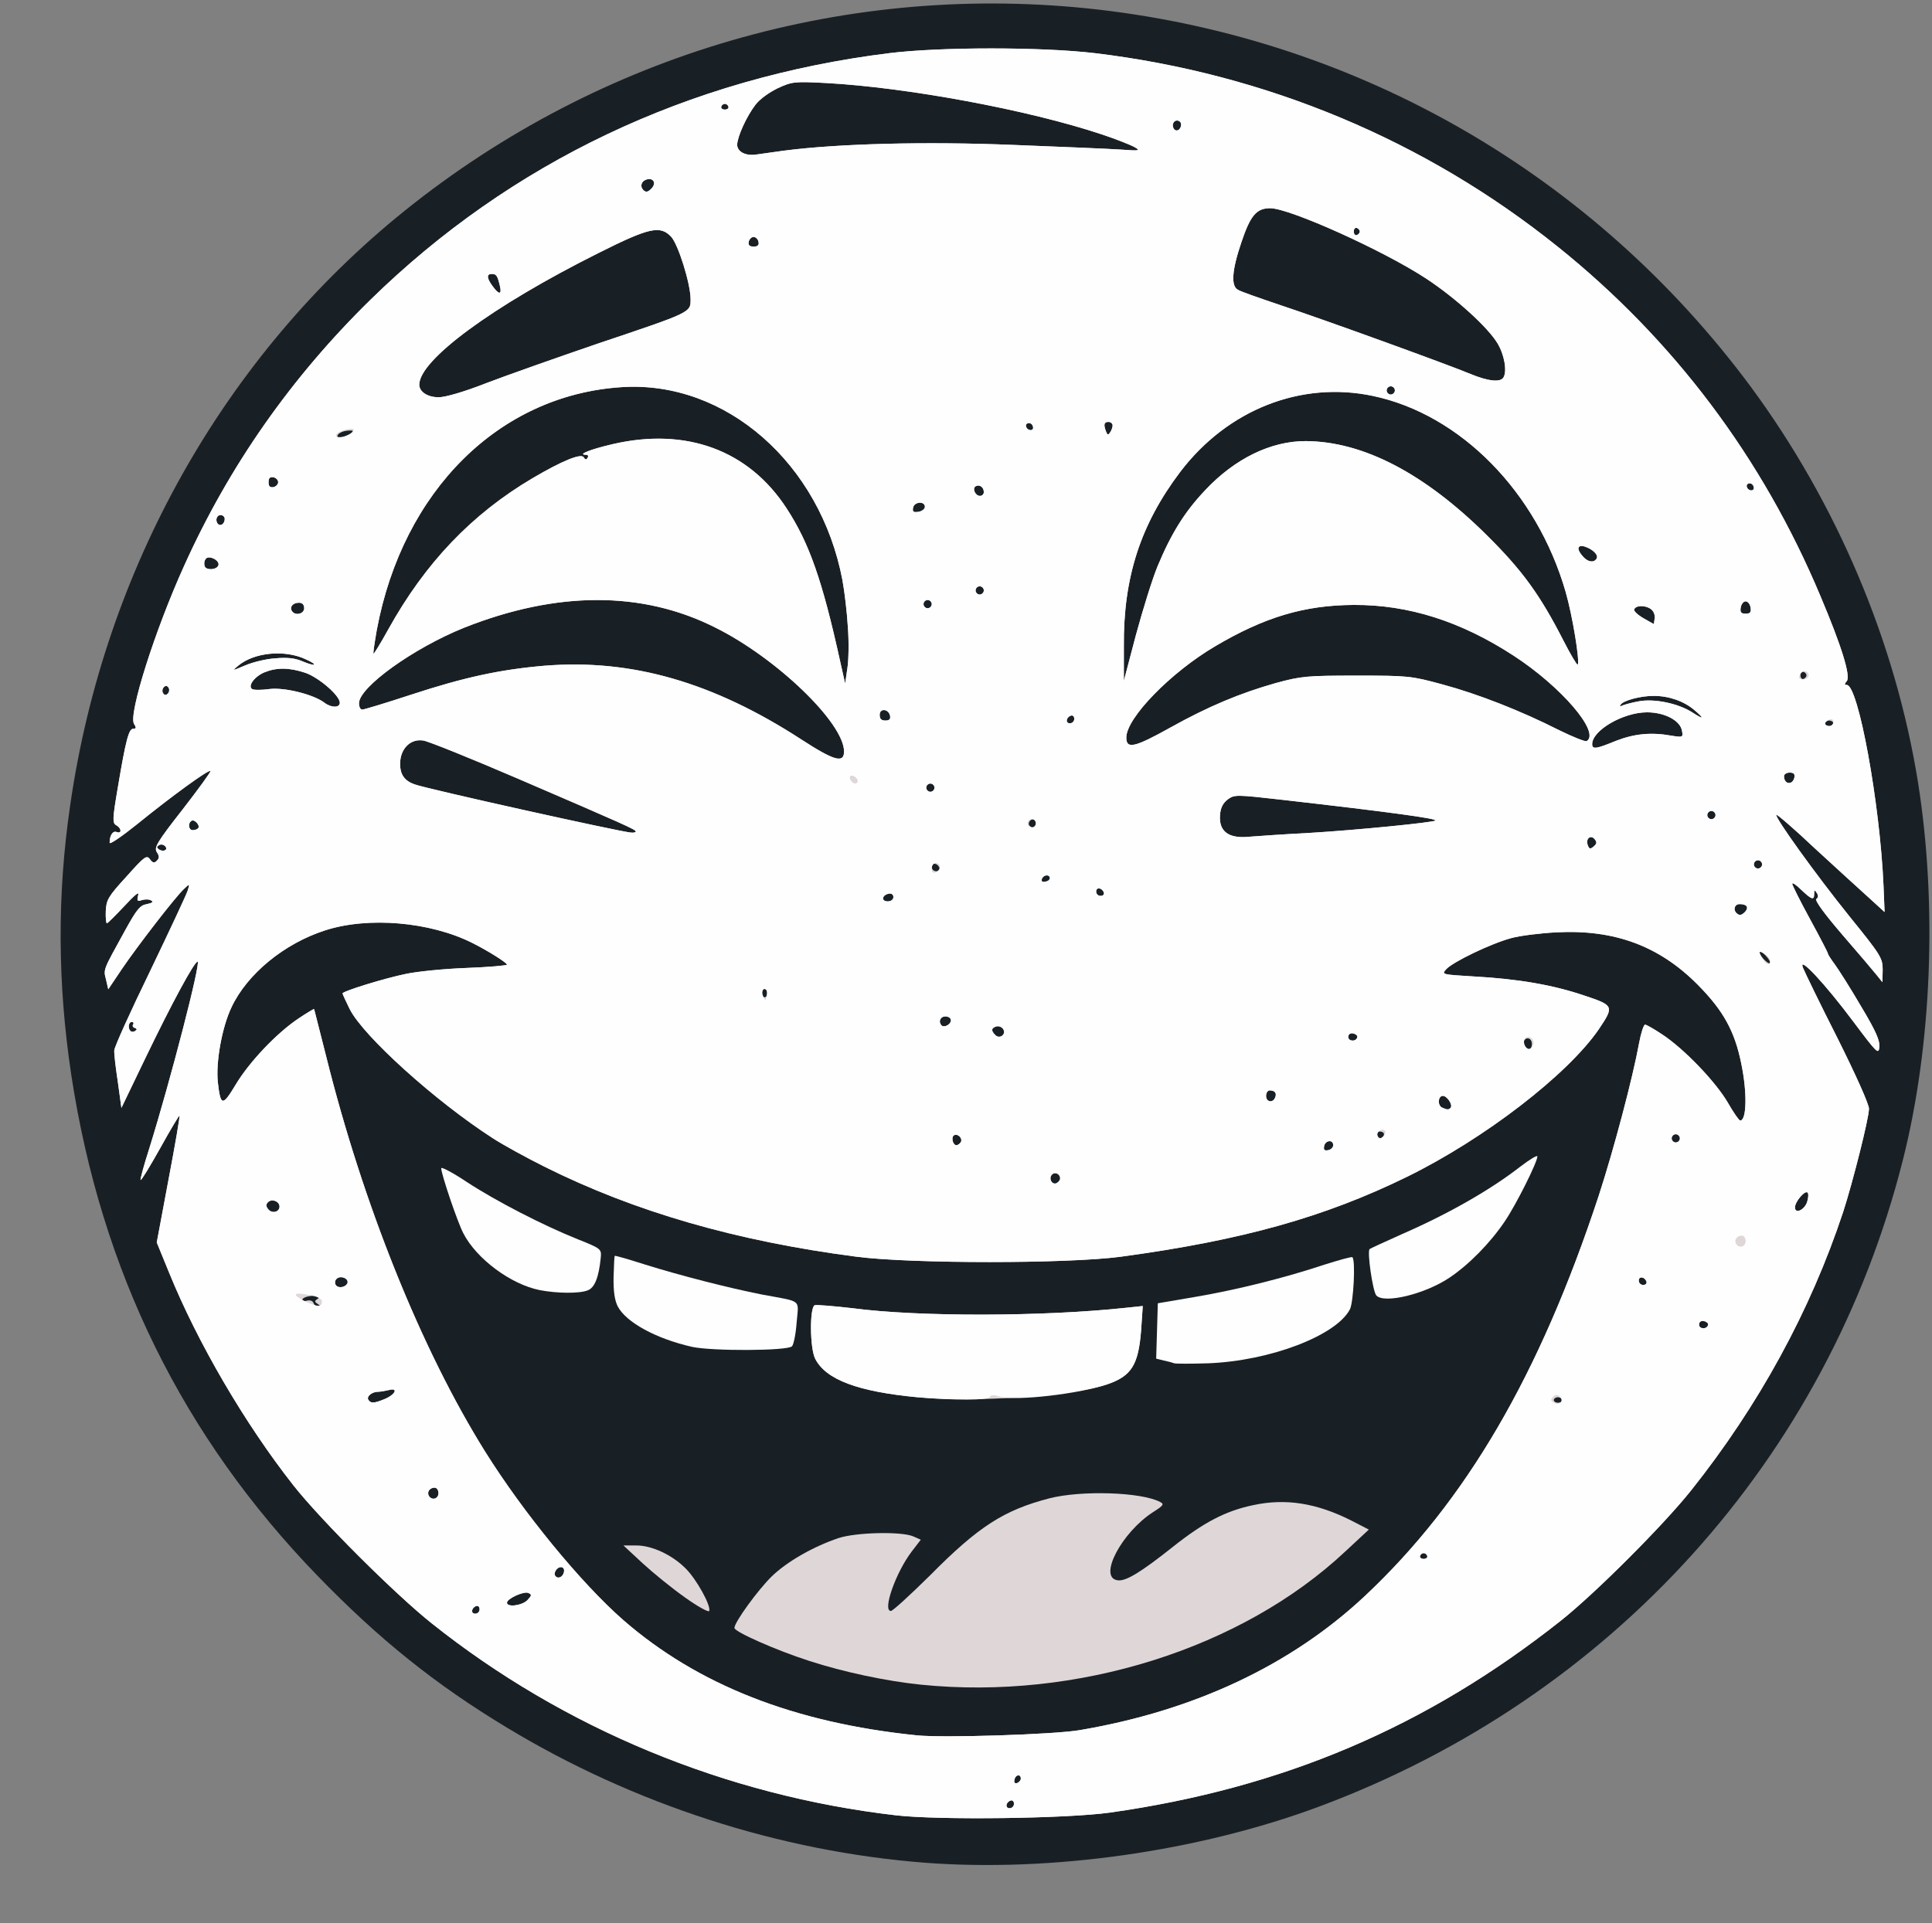 <?xml version="1.0" encoding="utf-8"?>
<!-- Generator: Adobe Illustrator 27.4.0, SVG Export Plug-In . SVG Version: 6.00 Build 0)  -->
<svg version="1.1" baseProfile="tiny" id="Layer_1" xmlns="http://www.w3.org/2000/svg" xmlns:xlink="http://www.w3.org/1999/xlink"
	 x="0px" y="0px" viewBox="0 0 705 702" overflow="visible" xml:space="preserve">
<rect x="0" y="0" width="705" height="702" fill="#808080" stroke="none"/>
<path fill="#192025" d="M337.5,679.9c-52.9-4.1-106.2-21.3-152.5-49.3c-26.2-15.8-46.7-32.3-69.1-55.4
	c-49.2-50.8-79-111.3-89.9-182.9c-5-33.2-5.2-65.5-0.4-98.3C38,207.8,81.9,129.8,147.7,76.9C219.2,19.4,310-6.9,400.8,3.5
	c95.4,11,180.9,60.5,238.1,137.7c31.4,42.6,52.8,93.2,61,144.4c7.1,44.7,5,96.1-5.5,137.7c-27.5,109.1-106.5,196.5-213.3,236.2
	C437.2,675.8,383.5,683.4,337.5,679.9L337.5,679.9z"/>
<path fill="#DFD7D7" d="M327,662.6c-62.2-7.2-121.3-31.7-169.5-70.1c-13.3-10.6-40.3-37.5-50.4-50.3c-17.7-22.5-35-52.1-45.4-77.7
	l-4.5-11l4.3-23c2.4-12.6,4.2-23.1,4-23.3c-0.1-0.2-3.3,5.1-7,11.8c-3.7,6.6-6.9,11.9-7.2,11.7c-0.2-0.2,1.2-5.4,3.2-11.6
	c7.8-25,18.9-68.1,17.6-68.1c-1.2,0-9.4,15.2-18.9,34.9l-8.9,18.5l-1.3-9.5c-0.8-5.2-1.4-10.3-1.3-11.5c0-1.2,5.9-14.2,13.1-29
	c7.1-14.8,13.3-28,13.7-29.4c0.8-2.5,0.7-2.5-1.3-0.6c-2.9,2.6-16.9,20.7-22.8,29.4l-4.9,7.3l-0.8-3.5c-1-3.9-1.2-3.2,7-18.1
	c4.2-7.6,5.4-9.1,7.9-9.5c1.9-0.4,2.5-0.8,1.6-1.3c-0.7-0.5-2.2-0.5-3.3-0.2c-1.8,0.6-2,0.4-1.5-1.7c0.5-1.6-1-0.4-5.1,4
	c-3.2,3.4-6,6.2-6.3,6.2s-0.5-2-0.4-4.5c0.2-4,0.8-5.2,7.5-12.5c6.6-7.4,7.4-8,8.6-6.4c1,1.4,1.6,1.5,2.5,0.6c1-1,1-1.7,0-3.2
	c-1-1.7,0-3.5,9.4-15.5c5.8-7.5,10.4-13.8,10.2-14.1c-0.7-0.6-14.4,9.4-26.6,19.3c-5.6,4.5-10.2,7.7-10.2,6.9c0-2.7,1.2-4.5,2.6-3.9
	c1.9,0.7,1.8-1.4-0.2-2.5c-1.4-0.8-1.4-2.1,0.6-13.8c2.9-17.3,4-21.4,5.6-21.4c1.1,0,1.2-0.4,0.3-1.8c-2.1-3.4,7.6-34.1,18.3-57.7
	c16.4-36.4,39.1-68.8,68-97.1c51.2-50.1,115.9-80.9,189.3-90c18.7-2.3,55.6-2.3,75,0c62.4,7.5,120.6,31.8,169,70.7
	c42.2,33.9,74.6,76.9,95.8,127.5c7.7,18.2,11.1,29.2,9.6,31c-0.9,1.1-0.9,1.4,0,1.4c4.2,0,12.1,43.2,13.4,73.2l0.4,9.7l-5.7-5.2
	c-3.2-2.9-12-10.9-19.6-17.9c-7.5-7.1-13.9-12.6-14.2-12.4c-0.7,0.8,14.3,21.7,26.7,37.1c11.5,14.2,12.1,15.2,12.1,19.5l-0.1,4.5
	l-2-2.5c-1.1-1.4-6.8-8.1-12.6-14.8c-6.6-7.7-10.2-12.6-9.5-13.1c0.7-0.4,0.8-1.2,0.2-2.1c-0.8-1.3-1-1.2-1,0.3
	c0,2.4-0.9,2.1-4.7-1.5c-1.8-1.8-3.3-2.8-3.3-2.2c0,0.5,2.9,6.3,6.5,12.9s6.5,12.2,6.5,12.5c0,0.4,1.2,2.2,2.6,4.1
	c1.4,1.9,5.7,8.7,9.5,15.2c5.4,9,6.9,12.5,6.7,14.8c-0.3,2.9-0.8,2.4-9.5-9.2c-10.3-13.8-20.2-24.4-18.4-19.7
	c0.6,1.5,6.2,13.1,12.6,25.7c6.6,13.2,11.5,24.1,11.5,25.8c0,3.4-5.9,26.8-9.4,37.6c-12,36.3-30.9,70.8-55.5,101.7
	c-10.1,12.7-35.2,37.8-47.6,47.6c-49,38.8-101.5,61.1-164.5,70C389.3,663.8,342.6,664.4,327,662.6L327,662.6z M370,658.4
	c0-0.9-0.5-1.4-1.2-1.2c-1.8,0.6-2.1,2.8-0.4,2.8C369.3,660,370,659.3,370,658.4z M372.5,649.2c0-1.8-2-1.5-2.3,0.4
	c-0.3,1,0.1,1.5,1,1.2C371.9,650.5,372.5,649.8,372.5,649.2L372.5,649.2z M394,631.5c41.9-7.1,77.2-23.8,104-48.9
	c37.1-34.8,63.9-80.9,85.4-146.2c5.6-17.2,12.4-43,14.7-55.6c0.7-3.8,1.7-6.8,2.2-6.8s3.3,1.6,6.3,3.6c8,5.3,19.3,17.1,23.8,24.7
	c2.1,3.7,4.2,6.7,4.6,6.7c2.4,0,2.6-10.3,0.4-20.8c-2.4-11.9-6.6-19.4-15.9-28.8c-14-14.1-30.3-20.2-51.5-19.1
	c-5.8,0.3-13.2,1.2-16.5,2.1c-7.2,1.9-21.4,8.7-23.8,11.4c-1.7,1.9-1.5,1.9,10,2.6c16.4,0.9,28.9,3.1,40.2,6.9
	c11.1,3.7,11.2,3.9,5.5,12.4c-11.4,16.6-41.8,40-69.9,53.8c-30,14.7-60.1,23.2-104.5,29.2c-19.4,2.6-76.3,2.6-96.5,0
	c-43.8-5.7-80.9-16.4-113.9-32.9c-6.6-3.3-15.2-8-19-10.5c-20.9-13.5-47.1-37.2-52-47c-1.4-2.9-2.6-5.4-2.6-5.7
	c0-0.8,15.2-5.5,23-7.1c4.1-0.9,14.1-1.9,22.3-2.2c8.1-0.3,14.7-0.9,14.7-1.2c0-0.7-7-5.1-12.6-7.9c-15.5-7.8-38.1-9.7-53.8-4.6
	c-14.9,4.8-28.4,15.9-34.1,28c-3.5,7.3-5.8,20.1-5,27.5c1,8.7,1.7,8.8,6.5,0.8c4.9-8.2,14.9-18.8,23-24.2c3-2,5.5-3.5,5.6-3.4
	s2,7.9,4.4,17.2c13.4,53.9,34.7,107,58,144.3c14,22.4,35,48,50.4,61.5c27.1,23.6,62.2,37.5,107.1,42.1
	C344.1,634.4,384.8,633.1,394,631.5L394,631.5z M175,587.4c0-0.9-0.5-1.4-1.2-1.2c-1.8,0.6-2.1,2.8-0.4,2.8
	C174.3,589,175,588.3,175,587.4L175,587.4z M192.5,584c1.6-1.7,1.6-2,0.2-2.6c-1.7-0.6-7.7,2.1-7.7,3.6
	C185,586.8,190.7,586,192.5,584z M205.8,573.7c0.2-1-0.3-1.7-1.1-1.7c-1.6,0-3,2.4-1.9,3.4C203.8,576.4,205.5,575.5,205.8,573.7z
	 M520.8,567.9c-0.2-0.6-0.8-1-1.3-1s-1.1,0.4-1.3,1s0.4,1.1,1.3,1.1C520.4,569,521,568.5,520.8,567.9z M160,545c0-1.1-0.6-2-1.4-2
	c-1.8,0-2.9,1.6-2.1,3C157.6,547.8,160,547.1,160,545z M140.5,510.6c3.9-1.7,4.9-4.2,1.3-3.2c-1.3,0.3-3,0.6-3.8,0.6
	c-2.3,0-4.3,1.7-3.6,2.9C135.3,512.3,136.4,512.3,140.5,510.6z M570,511c0-0.5-0.7-1-1.5-1s-1.5,0.5-1.5,1c0,0.6,0.7,1,1.5,1
	S570,511.6,570,511z M623.3,483.5c0.1-0.5-0.6-1.1-1.5-1.3c-1.1-0.2-1.8,0.3-1.8,1.3C620,485.2,623,485.3,623.3,483.5z M116,476
	c-1.3-0.9-1.3-1.1,0-2c1.1-0.7,0.8-1-1.7-1c-1.7,0-3.5,0.5-3.9,1.2c-0.5,0.7,0,0.9,1.4,0.6c1.3-0.4,2.3,0,2.6,0.8
	c0.3,0.8,1.1,1.4,1.8,1.4C117.1,477,117.1,476.7,116,476z M126.8,468.3c0.5-1.7-2.6-2.9-4-1.5c-0.6,0.6-0.7,1.5-0.3,2.2
	C123.4,470.4,126.2,469.9,126.8,468.3z M600.8,467.8c-0.6-1.8-2.8-2.1-2.8-0.4c0,0.9,0.7,1.6,1.6,1.6
	C600.5,469,601,468.5,600.8,467.8z M102,440.4c0-1.9-2.8-3-4.2-1.6c-0.8,0.8-0.8,1.5,0.1,2.6C99.3,443.1,102,442.4,102,440.4z
	 M659.4,438.8c0.5-1.5,0.6-3.1,0.2-3.5c-0.9-1-4.6,3.3-4.6,5.4C655,443.2,658.4,441.7,659.4,438.8L659.4,438.8z M386.6,430.9
	c1-1.7-1.3-3.6-2.7-2.2c-1.2,1.2-0.4,3.3,1.1,3.3C385.5,432,386.2,431.5,386.6,430.9L386.6,430.9z M486.5,418c0-2.2-2.9-1.8-3.3,0.3
	c-0.3,1.4,0.1,1.8,1.5,1.5C485.7,419.6,486.5,418.8,486.5,418z M350.6,416.9c0.8-1.4-1.1-3.3-2.5-2.5c-1.1,0.7-0.4,3.6,0.9,3.6
	C349.5,418,350.2,417.5,350.6,416.9z M613,415.5c0-0.8-0.7-1.5-1.5-1.5s-1.5,0.7-1.5,1.5s0.7,1.5,1.5,1.5S613,416.3,613,415.5z
	 M505,413.9c0-0.5-0.7-0.9-1.5-0.9c-0.9,0-1.2,0.6-0.9,1.5C503.2,416,505,415.6,505,413.9z M529.3,404.4c1-1-1.2-4.4-2.8-4.4
	c-1.8,0-2,3.6-0.2,4.3C528.1,405.1,528.6,405.1,529.3,404.4z M465.3,400.6c0.7-1.6-0.1-2.6-2-2.6c-0.7,0-1.3,0.9-1.3,2
	C462,402.3,464.5,402.7,465.3,400.6z M559,381c0-1.1-0.7-2-1.5-2c-1.5,0-2.1,2.1-0.8,3.3C557.9,383.6,559,383,559,381z M495.3,378.5
	c0.1-0.5-0.6-1.1-1.5-1.3c-1.1-0.2-1.8,0.3-1.8,1.3C492,380.2,495,380.3,495.3,378.5z M365.9,375.4c-0.6-0.7-1.7-1-2.5-0.7
	c-1.7,0.6-1.8,1.5-0.2,3.1C364.9,379.5,367.5,377.3,365.9,375.4z M49.2,375.2c-0.7-0.2-1-0.8-0.6-1.3c0.3-0.5,0-0.9-0.5-0.9
	c-1.2,0-1.5,2.3-0.5,3.3c0.4,0.4,1.2,0.4,1.7,0C50.1,375.8,50,375.5,49.2,375.2z M347,372.4c0-0.8-0.9-1.4-2-1.4
	c-1.9,0-2.7,1.9-1.4,3.3C344.6,375.2,347,373.9,347,372.4z M280,362.5c0-0.8-0.4-1.5-1-1.5c-0.5,0-1,0.7-1,1.5s0.5,1.5,1,1.5
	C279.6,364,280,363.3,280,362.5z M644.5,349c-1-1.1-2-1.8-2.3-1.5s0.3,1.4,1.3,2.5s2,1.8,2.3,1.5S645.5,350.1,644.5,349z
	 M636.9,332.7c1.3-1.6,0.5-2.7-2.1-2.7c-1.8,0-2.5,2-1.1,3.3C634.7,334.3,635.6,334.1,636.9,332.7L636.9,332.7z M326,327.4
	c0-0.9-0.7-1.4-1.7-1.2c-2.5,0.5-2.8,2.8-0.4,2.8C325.1,329,326,328.4,326,327.4L326,327.4z M402.8,325.8c-0.6-1.8-2.8-2.1-2.8-0.4
	c0,0.9,0.7,1.6,1.6,1.6S403,326.5,402.8,325.8L402.8,325.8z M383.1,320.5c-0.1-1.5-2.4-1.2-2.9,0.3c-0.3,0.9,0.2,1.3,1.2,1
	C382.4,321.7,383.1,321.1,383.1,320.5L383.1,320.5z M342.8,316.8c-0.6-1.8-2.8-2.1-2.8-0.4c0,0.9,0.7,1.6,1.6,1.6
	S343,317.5,342.8,316.8L342.8,316.8z M643,315.5c0-0.8-0.7-1.5-1.5-1.5s-1.5,0.7-1.5,1.5s0.7,1.5,1.5,1.5S643,316.3,643,315.5z
	 M60.2,308.8c-0.6-0.6-1.6-0.7-2.2-0.3c-0.9,0.6-0.9,0.9,0.1,1.6C59.8,311.1,61.5,310.1,60.2,308.8L60.2,308.8z M581.9,306.3
	c-1.5-1.8-3.4-0.1-2.5,2.2c0.5,1.4,0.9,1.5,2.1,0.5C582.7,308,582.8,307.4,581.9,306.3z M478,304c16.9-1,45.1-3.8,45.8-4.5
	c0.8-0.7-16.7-3.1-55.3-7.5c-17.6-2-18-2-20.5-0.2c-1.7,1.3-2.6,3-2.8,5.6c-0.5,6.1,3.1,8.8,10.8,8C458.5,305.2,468.4,304.5,478,304
	L478,304z M232,303.5c0-0.7-4-2.5-42.8-19.2c-17.2-7.4-32.8-13.7-34.7-14c-4.7-0.8-8.5,3-8.5,8.5c0,3.9,1.6,6.2,5.3,7.5
	c4.7,1.7,75.4,17.4,79,17.6C231.2,304,232,303.8,232,303.5z M72.3,302.3c0.9-0.9-1.3-3.4-2.4-2.7c-1.4,0.8-1.1,3.4,0.4,3.4
	C71.1,303,72,302.7,72.3,302.3L72.3,302.3z M378,300.5c0-0.8-0.4-1.5-0.9-1.5c-1.3,0-2.2,1.6-1.4,2.4C376.8,302.5,378,302,378,300.5
	z M626,297.5c0-0.8-0.7-1.5-1.5-1.5s-1.5,0.7-1.5,1.5s0.7,1.5,1.5,1.5S626,298.3,626,297.5z M341,287.5c0-0.8-0.7-1.5-1.5-1.5
	s-1.5,0.7-1.5,1.5s0.7,1.5,1.5,1.5S341,288.3,341,287.5z M654.8,283.7c0.2-1.2-0.3-1.7-1.7-1.7c-1.2,0-2.1,0.6-2.1,1.3
	C651,286.4,654.2,286.7,654.8,283.7L654.8,283.7z M308,274.3c0-10.4-24.6-34.1-46.9-45.2c-26.7-13.5-57.9-13.4-91.7,0
	c-18.4,7.4-38.4,21.7-38.4,27.6c0,1.3,0.5,2.3,1.2,2.3c0.6,0,8.6-2.4,17.7-5.4c19.5-6.4,32.5-9.2,48.7-10.6
	c31.8-2.6,61.6,6,93.8,26.9C304.4,277.7,308,278.7,308,274.3L308,274.3z M589.7,270.4c6.7-2.6,12.8-3.2,20.1-1.9
	c4.2,0.7,4.4,0.6,4-1.6c-0.5-3.8-6.2-6.9-12.8-6.9c-8.7,0-20,6.6-20,11.6C581,273.6,582.4,273.4,589.7,270.4z M427,265.6
	c14-7.8,25.5-12.6,38.6-16.3c9.2-2.5,11.3-2.7,29.4-2.7c18.8,0,19.9,0.1,31.3,3.2c13,3.5,28.6,9.6,42.6,16.7c5.1,2.5,9.6,4.3,10.1,4
	c5.1-3.1-9.3-19.9-26.7-31.2c-19.2-12.5-38.3-18.6-58.3-18.5c-18,0.1-32.5,4.4-50.6,15.1c-16.3,9.6-32.4,26.2-32.4,33.3
	C411,273.5,413.9,272.9,427,265.6L427,265.6z M669,264c0-0.5-0.7-1-1.5-1s-1.5,0.5-1.5,1c0,0.6,0.7,1,1.5,1S669,264.6,669,264z
	 M392,262.4c0-0.9-0.5-1.4-1.2-1.2c-1.8,0.6-2.1,2.8-0.4,2.8C391.3,264,392,263.3,392,262.4L392,262.4z M324.8,261.3
	c-0.5-2.6-3.8-2.9-3.8-0.4c0,1.5,0.6,2.1,2.1,2.1C324.5,263,325,262.5,324.8,261.3L324.8,261.3z M618.2,259.1
	c-3.8-3.2-9.2-5.1-14.8-5.1c-4.8,0-11.1,1.7-12,3.2c-0.4,0.6-0.3,0.8,0.4,0.4c0.6-0.3,3.3-1.1,6.1-1.6c5.7-1.1,14.4,0.7,19.6,4
	C621.8,262.8,622.1,262.4,618.2,259.1z M124,256.5c0-2.6-7.5-9.1-12.5-10.9c-6-2-10.5-2-15-0.2c-3.6,1.5-6.2,5-4.5,6.1
	c0.6,0.4,3.4,0.4,6.3,0c5.5-0.7,16.2,2,20.1,5C120.9,258.4,124,258.4,124,256.5L124,256.5z M61.5,251c-0.5-0.8-1.1-0.8-1.7-0.2
	c-0.6,0.6-0.7,1.6-0.3,2.2c0.5,0.8,1.1,0.8,1.7,0.2C61.8,252.6,61.9,251.6,61.5,251z M309.4,229c-0.3-5.2-1.2-13-2-17.3
	c-8.1-42.6-42.6-72.8-80.4-70.4c-44.8,2.8-80,37.8-89.5,88.6c-0.8,4.6-1.4,8.5-1.2,8.7c0.1,0.2,2.6-3.8,5.4-8.9
	c13.5-24.3,30.5-42.1,52.7-55.2c10.9-6.4,17.6-9.1,18.6-7.6c0.5,0.9,1,1,1.4,0.2c0.4-0.6,0.2-1.1-0.5-1.1c-3.5,0,1.5-2,9.7-3.9
	c26.8-6.2,49.6,2.2,63.4,23.4c8.3,12.7,13.1,26.4,19.6,56l1.8,8l0.8-5.5C309.7,241,309.8,234.2,309.4,229L309.4,229z M422.4,206.7
	c5-12,9.9-19.9,17.4-27.8c10.8-11.5,23.9-17.9,36.6-17.9c21,0.1,43.3,11.7,66.2,34.4c12.9,12.8,19.3,21.6,27.9,38.4
	c2.6,5.1,5,9.1,5.2,8.8c0.9-0.9-1.9-18-4.4-26.6c-10.5-36.4-38.4-64.8-70.4-71.5c-26.2-5.5-52.9,5-70.2,27.7
	c-14.5,19.2-20.8,38.5-20.6,63.7v12.6l4.4-16.7C417,222.6,420.5,211.3,422.4,206.7L422.4,206.7z M659.2,246.5c0-0.5-0.5-1.1-1.1-1.3
	s-1.1,0.4-1.1,1.3c0,0.9,0.5,1.5,1.1,1.3S659.2,247,659.2,246.5z M100.4,240.3c4.3-0.4,7.3-0.1,10,1.1c4.8,2,5.9,1.4,1.3-0.7
	c-7.7-3.7-19-2.6-24.8,2.3c-2.3,1.9-2.2,1.9,2.5-0.1C92.2,241.7,97.1,240.5,100.4,240.3z M602.4,222.3c-2.1-1.5-5.6-1.4-6.1,0.2
	c-0.1,0.6,1.4,2,3.5,3.2l3.7,2.1l0.3-2.1C604,224.5,603.4,223,602.4,222.3z M111,222c0-1.3-0.7-2-1.9-2c-2.2,0-3.5,1.5-2.6,3
	C107.7,224.9,111,224.1,111,222z M638.8,221.8c-0.2-1.3-1-2.3-1.8-2.3s-1.6,1-1.8,2.3c-0.3,1.7,0.2,2.2,1.8,2.2
	S639.1,223.5,638.8,221.8z M340,220.5c0-0.8-0.7-1.5-1.5-1.5s-1.5,0.7-1.5,1.5s0.7,1.5,1.5,1.5S340,221.3,340,220.5z M359,215.5
	c0-0.8-0.7-1.5-1.5-1.5s-1.5,0.7-1.5,1.5s0.7,1.5,1.5,1.5S359,216.3,359,215.5z M79.7,206.3c0.6-1.8-3.7-3.9-4.7-2.2
	c-0.5,0.7-0.6,1.8-0.3,2.6C75.3,208.3,79.2,208,79.7,206.3L79.7,206.3z M582.6,203.9c0.8-1.3-1.3-3.4-4.3-4.4
	c-2.8-0.8-3.1,1-0.6,3.7C579.5,205.2,581.6,205.5,582.6,203.9L582.6,203.9z M82,189.4c0-0.8-0.7-1.4-1.5-1.4c-1.5,0-2.1,2.1-0.9,3.3
	C80.6,192.2,82,191.1,82,189.4L82,189.4z M337.5,185c0-2.2-3.9-1.9-4.3,0.3c-0.3,1.5,0.1,1.8,2,1.5
	C336.4,186.6,337.5,185.8,337.5,185z M359,179.6c0-1.8-1.6-2.9-3-2.1c-1.3,0.8-0.1,3.5,1.6,3.5C358.4,181,359,180.4,359,179.6z
	 M640,178.2c0-1.3-1.2-2.2-2.2-1.6c-1,0.6-0.1,2.4,1.3,2.4C639.6,179,640,178.6,640,178.2L640,178.2z M101.5,176
	c0-0.8-0.8-1.6-1.7-1.8c-1.3-0.2-1.8,0.3-1.8,1.8s0.5,2,1.8,1.8C100.7,177.6,101.5,176.8,101.5,176z M128.5,157.8
	c0.6-0.6,0-0.8-1.9-0.6c-1.6,0.2-3.1,0.9-3.4,1.7c-0.3,1,0.2,1.1,1.9,0.6C126.4,159.1,128,158.3,128.5,157.8z M406,155.3
	c0-0.7-0.7-1.3-1.5-1.3c-1.6,0-1.9,0.9-0.9,3.5c0.5,1.3,0.8,1.4,1.5,0.3C405.6,157.1,406,155.9,406,155.3z M377,156.2
	c0-1.3-1.2-2.2-2.2-1.6c-1,0.6-0.1,2.4,1.3,2.4C376.6,157,377,156.6,377,156.2L377,156.2z M177.3,139.9c7.3-2.8,25.7-9.3,40.9-14.5
	c34.2-11.5,33.8-11.3,33.8-16.2c0-5.6-4.5-20-7.1-22.8c-4-4.2-7.9-3.4-26.6,6c-38.6,19.3-65.3,39-65.3,48c0,2.6,3,4.6,7.1,4.6
	C162.5,145,169.4,143,177.3,139.9z M509,142.5c0-0.8-0.7-1.5-1.5-1.5s-1.5,0.7-1.5,1.5s0.7,1.5,1.5,1.5S509,143.3,509,142.5z
	 M548.6,137.8c1.4-2.2,0.4-8.2-2.1-12.4c-3.4-5.8-15.3-16.6-25.9-23.6C505,91.5,470.6,76,463.5,76c-5,0-7.2,2.6-10.5,12.4
	c-3.5,10.3-3.9,16.1-1.2,17.4c0.9,0.6,7.8,3,15.2,5.5c16,5.3,61.2,21.7,69.6,25.2C543.1,139.2,547.5,139.6,548.6,137.8z
	 M182.4,104.3c-0.9-3.8-1.3-4.3-3-4.3c-1.9,0-1.8,1.6,0.4,4.5C182.1,107.7,183.2,107.6,182.4,104.3z M276.8,88.3
	c-0.2-1-1-1.8-1.8-1.8s-1.6,0.8-1.8,1.8c-0.2,1.2,0.3,1.7,1.8,1.7S277,89.5,276.8,88.3z M496.2,84.5c0-0.5-0.5-1.1-1.1-1.3
	c-0.6-0.2-1.1,0.4-1.1,1.3s0.5,1.5,1.1,1.3S496.2,85,496.2,84.5z M238,68.5c1.6-2,0.1-3.8-2.3-2.9c-1.7,0.6-2.2,2.5-1,3.7
	C235.7,70.4,236.6,70.1,238,68.5z M286,55c20-2.6,52-3.4,83.9-2.1c17.4,0.7,35,1.4,39.1,1.7c6.9,0.5,7.3,0.4,5-0.9
	c-1.4-0.8-6.7-2.9-11.8-4.6c-26.9-9-71.2-17.2-100.8-18.8c-11.5-0.6-12.4-0.5-17.6,1.9c-3.1,1.5-6.6,4-8.1,6
	c-3.3,4.3-6.6,11.6-6.7,14.6c0,2.6,3.1,4.2,7,3.6C277.4,56.2,281.9,55.6,286,55z M431,45.4c0-0.8-0.7-1.4-1.5-1.4
	c-1.5,0-2.1,2.1-0.9,3.3C429.6,48.2,431,47.1,431,45.4z M265.8,38.9c-0.2-0.6-0.8-1-1.3-1s-1.1,0.4-1.3,1c-0.2,0.6,0.4,1.1,1.3,1.1
	S266,39.5,265.8,38.9z"/>
<path fill="#DFD7D7" d="M336,614.9c-12.7-1.3-28.1-4.6-40.5-8.6c-12.2-3.9-27.5-10.7-27.5-12.1c0-2.1,8.6-13.9,13.6-18.8
	c5.7-5.5,15.2-10.9,24.4-14c6.4-2.1,22.9-2.5,27.3-0.6l2.7,1.2l-3.3,4.3c-5.8,7.6-10.8,21.7-7.6,21.7c0.7,0,7.1-5.9,14.3-13
	c17.7-17.9,27-23.8,43.5-28.1c11.7-3,33.5-2.3,40.4,1.3c1.6,0.8,1.3,1.3-2.5,3.7c-11.5,7.4-20.2,23.9-13,24.9c3,0.5,8.6-3,20.2-12.2
	c11.2-8.9,19.2-13.1,29.2-15.2c11.9-2.6,23.2-0.8,35.9,5.6l6.4,3.3l-8.5,7.9C453.1,601.8,392.9,620.7,336,614.9L336,614.9z"/>
<path fill="#DFD7D7" d="M250,583.1c-4.7-3.3-11.7-9-15.5-12.5l-7-6.5h4.5c5.7-0.1,13.3,3.4,18.3,8.5c3.9,3.9,9.2,13.5,8.5,15.4
	C258.6,588.6,254.6,586.4,250,583.1L250,583.1z"/>
<path fill="#DFD7D7" d="M334.8,510c-21.9-2.1-33.4-6.4-37.3-14c-2-3.8-2.1-18.8-0.2-19.6c0.7-0.2,6.9,0.3,13.8,1.1
	c24.1,3.2,69.9,3.1,100.2-0.2l5.7-0.6l-0.6,8.9c-1,12.7-3.5,16.7-12.7,19.8C391.1,509.6,355.4,512,334.8,510L334.8,510z"/>
<path fill="#FFFEFE" d="M327,662.6c-62.2-7.2-121.3-31.7-169.5-70.1c-13.3-10.6-40.3-37.5-50.4-50.3c-17.7-22.5-35-52.1-45.4-77.7
	l-4.5-11l4.3-23c2.4-12.6,4.2-23.1,4-23.3c-0.1-0.2-3.3,5.1-7,11.8c-3.7,6.6-6.9,11.9-7.2,11.7c-0.2-0.2,1.2-5.4,3.2-11.6
	c7.8-25,18.9-68.1,17.6-68.1c-1.2,0-9.4,15.2-18.9,34.9l-8.9,18.5l-1.3-9.5c-0.8-5.2-1.4-10.3-1.3-11.5c0-1.2,5.9-14.2,13.1-29
	c7.1-14.8,13.3-28,13.7-29.4c0.8-2.5,0.7-2.5-1.3-0.6c-2.9,2.6-16.9,20.7-22.8,29.4l-4.9,7.3l-0.8-3.5c-1-3.9-1.2-3.2,7-18.1
	c4.2-7.6,5.4-9.1,7.9-9.5c1.9-0.4,2.5-0.8,1.6-1.3c-0.7-0.5-2.2-0.5-3.3-0.2c-1.8,0.6-2,0.4-1.5-1.7c0.5-1.6-1-0.4-5.1,4
	c-3.2,3.4-6,6.2-6.3,6.2s-0.5-2-0.4-4.5c0.2-4,0.8-5.2,7.5-12.5c6.6-7.4,7.4-8,8.6-6.4c1,1.4,1.6,1.5,2.5,0.6c1-1,1-1.7,0-3.2
	c-1-1.7,0-3.5,9.4-15.5c5.8-7.5,10.4-13.8,10.2-14.1c-0.7-0.6-14.4,9.4-26.6,19.3c-5.6,4.5-10.2,7.7-10.2,6.9c0-2.7,1.2-4.5,2.6-3.9
	c1.9,0.7,1.8-1.4-0.2-2.5c-1.4-0.8-1.4-2.1,0.6-13.8c2.9-17.3,4-21.4,5.6-21.4c1.1,0,1.2-0.4,0.3-1.8c-2.1-3.4,7.6-34.1,18.3-57.7
	c16.4-36.4,39.1-68.8,68-97.1c51.2-50.1,115.9-80.9,189.3-90c18.7-2.3,55.6-2.3,75,0c62.4,7.5,120.6,31.8,169,70.7
	c42.2,33.9,74.6,76.9,95.8,127.5c7.7,18.2,11.1,29.2,9.6,31c-0.9,1.1-0.9,1.4,0,1.4c4.2,0,12.1,43.2,13.4,73.2l0.4,9.7l-5.7-5.2
	c-3.2-2.9-12-10.9-19.6-17.9c-7.5-7.1-13.9-12.6-14.2-12.4c-0.7,0.8,14.3,21.7,26.7,37.1c11.5,14.2,12.1,15.2,12.1,19.5l-0.1,4.5
	l-2-2.5c-1.1-1.4-6.8-8.1-12.6-14.8c-6.6-7.7-10.2-12.6-9.5-13.1c0.7-0.4,0.8-1.2,0.2-2.1c-0.8-1.3-1-1.2-1,0.3
	c0,2.4-0.9,2.1-4.7-1.5c-1.8-1.8-3.3-2.8-3.3-2.2c0,0.5,2.9,6.3,6.5,12.9s6.5,12.2,6.5,12.5c0,0.4,1.2,2.2,2.6,4.1
	c1.4,1.9,5.7,8.7,9.5,15.2c5.4,9,6.9,12.5,6.7,14.8c-0.3,2.9-0.8,2.4-9.5-9.2c-10.3-13.8-20.2-24.4-18.4-19.7
	c0.6,1.5,6.2,13.1,12.6,25.7c6.6,13.2,11.5,24.1,11.5,25.8c0,3.4-5.9,26.8-9.4,37.6c-12,36.3-30.9,70.8-55.5,101.7
	c-10.1,12.7-35.2,37.8-47.6,47.6c-49,38.8-101.5,61.1-164.5,70C389.3,663.8,342.6,664.4,327,662.6L327,662.6z M370,658.4
	c0-0.9-0.5-1.4-1.2-1.2c-1.8,0.6-2.1,2.8-0.4,2.8C369.3,660,370,659.3,370,658.4z M372.5,649.2c0-1.8-2-1.5-2.3,0.4
	c-0.3,1,0.1,1.5,1,1.2C371.9,650.5,372.5,649.8,372.5,649.2L372.5,649.2z M394,631.5c41.9-7.1,77.2-23.8,104-48.9
	c37.1-34.8,63.9-80.9,85.4-146.2c5.6-17.2,12.4-43,14.7-55.6c0.7-3.8,1.7-6.8,2.2-6.8s3.3,1.6,6.3,3.6c8,5.3,19.3,17.1,23.8,24.7
	c2.1,3.7,4.2,6.7,4.6,6.7c2.4,0,2.6-10.3,0.4-20.8c-2.4-11.9-6.6-19.4-15.9-28.8c-14-14.1-30.3-20.2-51.5-19.1
	c-5.8,0.3-13.2,1.2-16.5,2.1c-7.2,1.9-21.4,8.7-23.8,11.4c-1.7,1.9-1.5,1.9,10,2.6c16.4,0.9,28.9,3.1,40.2,6.9
	c11.1,3.7,11.2,3.9,5.5,12.4c-11.4,16.6-41.8,40-69.9,53.8c-30,14.7-60.1,23.2-104.5,29.2c-19.4,2.6-76.3,2.6-96.5,0
	c-43.8-5.7-80.9-16.4-113.9-32.9c-6.6-3.3-15.2-8-19-10.5c-20.9-13.5-47.1-37.2-52-47c-1.4-2.9-2.6-5.4-2.6-5.7
	c0-0.8,15.2-5.5,23-7.1c4.1-0.9,14.1-1.9,22.3-2.2c8.1-0.3,14.7-0.9,14.7-1.2c0-0.7-7-5.1-12.6-7.9c-15.5-7.8-38.1-9.7-53.8-4.6
	c-14.9,4.8-28.4,15.9-34.1,28c-3.5,7.3-5.8,20.1-5,27.5c1,8.7,1.7,8.8,6.5,0.8c4.9-8.2,14.9-18.8,23-24.2c3-2,5.5-3.5,5.6-3.4
	s2,7.9,4.4,17.2c13.4,53.9,34.7,107,58,144.3c14,22.4,35,48,50.4,61.5c27.1,23.6,62.2,37.5,107.1,42.1
	C344.1,634.4,384.8,633.1,394,631.5L394,631.5z M175,587.4c0-0.9-0.5-1.4-1.2-1.2c-1.8,0.6-2.1,2.8-0.4,2.8
	C174.3,589,175,588.3,175,587.4L175,587.4z M192.5,584c1.6-1.7,1.6-2,0.2-2.6c-1.7-0.6-7.7,2.1-7.7,3.6
	C185,586.8,190.7,586,192.5,584z M205.8,573.7c0.2-1-0.3-1.7-1.1-1.7c-1.6,0-3,2.4-1.9,3.4C203.8,576.4,205.5,575.5,205.8,573.7z
	 M520.8,567.9c-0.2-0.6-0.8-1-1.3-1s-1.1,0.4-1.3,1s0.4,1.1,1.3,1.1C520.4,569,521,568.5,520.8,567.9z M160,545c0-1.1-0.6-2-1.4-2
	c-1.8,0-2.9,1.6-2.1,3C157.6,547.8,160,547.1,160,545z M569.2,509.8c-0.9-0.9-1.5-0.9-2.4,0c-1,1-1,1.5,0.2,2.2
	C569,513.2,570.8,511.4,569.2,509.8z M140.5,510.6c3.9-1.7,4.9-4.2,1.3-3.2c-1.3,0.3-3,0.6-3.8,0.6c-2.3,0-4.3,1.7-3.6,2.9
	C135.3,512.3,136.4,512.3,140.5,510.6z M623.3,483.5c0.1-0.5-0.6-1.1-1.5-1.3c-1.1-0.2-1.8,0.3-1.8,1.3
	C620,485.2,623,485.3,623.3,483.5z M117.5,475c0-0.8-1.7-1.8-4-2.2c-6.3-1.3-7.4-0.5-2.5,2C115.8,477.1,117.5,477.2,117.5,475z
	 M126.8,468.3c0.5-1.7-2.6-2.9-4-1.5c-0.6,0.6-0.7,1.5-0.3,2.2C123.4,470.4,126.2,469.9,126.8,468.3z M600.8,467.8
	c-0.6-1.8-2.8-2.1-2.8-0.4c0,0.9,0.7,1.6,1.6,1.6C600.5,469,601,468.5,600.8,467.8z M637,453c0-1.1-0.6-2-1.4-2
	c-1.8,0-2.9,1.6-2.1,3C634.6,455.8,637,455.1,637,453z M102,440.4c0-1.9-2.8-3-4.2-1.6c-0.8,0.8-0.8,1.5,0.1,2.6
	C99.3,443.1,102,442.4,102,440.4z M659.4,438.8c0.5-1.5,0.6-3.1,0.2-3.5c-0.9-1-4.6,3.3-4.6,5.4C655,443.2,658.4,441.7,659.4,438.8
	L659.4,438.8z M386.6,430.9c1-1.7-1.3-3.6-2.7-2.2c-1.2,1.2-0.4,3.3,1.1,3.3C385.5,432,386.2,431.5,386.6,430.9L386.6,430.9z
	 M486.5,418c0-2.2-2.9-1.8-3.3,0.3c-0.3,1.4,0.1,1.8,1.5,1.5C485.7,419.6,486.5,418.8,486.5,418z M350.6,416.9
	c0.8-1.4-1.1-3.3-2.5-2.5c-1.1,0.7-0.4,3.6,0.9,3.6C349.5,418,350.2,417.5,350.6,416.9z M613,415.5c0-0.8-0.7-1.5-1.5-1.5
	s-1.5,0.7-1.5,1.5s0.7,1.5,1.5,1.5S613,416.3,613,415.5z M505.5,412.9c-0.9-1.4-3.4,0.2-2.8,1.7c0.4,1.1,0.9,1.2,1.9,0.3
	C505.4,414.3,505.7,413.4,505.5,412.9z M529.3,404.4c1-1-1.2-4.4-2.8-4.4c-1.8,0-2,3.6-0.2,4.3C528.1,405.1,528.6,405.1,529.3,404.4
	z M465.3,400.6c0.7-1.6-0.1-2.6-2-2.6c-0.7,0-1.3,0.9-1.3,2C462,402.3,464.5,402.7,465.3,400.6z M559.6,380.8
	c0.2-1.9-2.2-3.2-3.2-1.7c-0.9,1.4,0.4,4.1,1.8,3.7C558.8,382.6,559.4,381.7,559.6,380.8z M495.3,378.5c0.1-0.5-0.6-1.1-1.5-1.3
	c-1.1-0.2-1.8,0.3-1.8,1.3C492,380.2,495,380.3,495.3,378.5z M365.9,375.4c-0.6-0.7-1.7-1-2.5-0.7c-1.7,0.6-1.8,1.5-0.2,3.1
	C364.9,379.5,367.5,377.3,365.9,375.4z M49.2,375.2c-0.7-0.2-1-0.8-0.6-1.3c0.3-0.5,0-0.9-0.5-0.9c-1.2,0-1.5,2.3-0.5,3.3
	c0.4,0.4,1.2,0.4,1.7,0C50.1,375.8,50,375.5,49.2,375.2z M347,372.4c0-0.8-0.9-1.4-2-1.4c-1.9,0-2.7,1.9-1.4,3.3
	C344.6,375.2,347,373.9,347,372.4z M279.6,361.3c-1.1-1.1-1.9,0.6-1.1,2.4c0.8,1.7,0.8,1.7,1.2,0C280,362.7,279.9,361.6,279.6,361.3
	z M646,350.7c0-0.7-0.9-1.8-2-2.5c-2.3-1.4-2.5-1-0.8,1.8C644.6,352.3,646,352.6,646,350.7z M636.9,332.7c1.3-1.6,0.5-2.7-2.1-2.7
	c-1.8,0-2.5,2-1.1,3.3C634.7,334.3,635.6,334.1,636.9,332.7L636.9,332.7z M326,327.4c0-0.9-0.7-1.4-1.7-1.2
	c-2.5,0.5-2.8,2.8-0.4,2.8C325.1,329,326,328.4,326,327.4L326,327.4z M402.8,325.8c-0.6-1.8-2.8-2.1-2.8-0.4c0,0.9,0.7,1.6,1.6,1.6
	S403,326.5,402.8,325.8L402.8,325.8z M383.1,320.5c-0.1-1.5-2.4-1.2-2.9,0.3c-0.3,0.9,0.2,1.3,1.2,1
	C382.4,321.7,383.1,321.1,383.1,320.5L383.1,320.5z M343,316.4c0-0.8-0.7-1.4-1.5-1.4s-1.5,0.9-1.5,2c0,1.3,0.5,1.8,1.5,1.4
	C342.3,318,343,317.2,343,316.4z M643,315.5c0-0.8-0.7-1.5-1.5-1.5s-1.5,0.7-1.5,1.5s0.7,1.5,1.5,1.5S643,316.3,643,315.5z
	 M60.2,308.8c-0.6-0.6-1.6-0.7-2.2-0.3c-0.9,0.6-0.9,0.9,0.1,1.6C59.8,311.1,61.5,310.1,60.2,308.8L60.2,308.8z M581.9,306.3
	c-1.5-1.8-3.4-0.1-2.5,2.2c0.5,1.4,0.9,1.5,2.1,0.5C582.7,308,582.8,307.4,581.9,306.3z M478,304c16.9-1,45.1-3.8,45.8-4.5
	c0.8-0.7-16.7-3.1-55.3-7.5c-17.6-2-18-2-20.5-0.2c-1.7,1.3-2.6,3-2.8,5.6c-0.5,6.1,3.1,8.8,10.8,8C458.5,305.2,468.4,304.5,478,304
	L478,304z M232,303.5c0-0.7-4-2.5-42.8-19.2c-17.2-7.4-32.8-13.7-34.7-14c-4.7-0.8-8.5,3-8.5,8.5c0,3.9,1.6,6.2,5.3,7.5
	c4.7,1.7,75.4,17.4,79,17.6C231.2,304,232,303.8,232,303.5z M72.3,302.3c0.9-0.9-1.3-3.4-2.4-2.7c-1.4,0.8-1.1,3.4,0.4,3.4
	C71.1,303,72,302.7,72.3,302.3L72.3,302.3z M378,300.5c0-0.8-0.7-1.5-1.5-1.5s-1.5,0.7-1.5,1.5s0.7,1.5,1.5,1.5S378,301.3,378,300.5
	z M626,297.5c0-0.8-0.7-1.5-1.5-1.5s-1.5,0.7-1.5,1.5s0.7,1.5,1.5,1.5S626,298.3,626,297.5z M341,287.5c0-0.8-0.7-1.5-1.5-1.5
	s-1.5,0.7-1.5,1.5s0.7,1.5,1.5,1.5S341,288.3,341,287.5z M313,285.1c0-1.2-2-2.5-2.7-1.8s0.6,2.7,1.8,2.7
	C312.6,286,313,285.6,313,285.1L313,285.1z M654.8,283.7c0.2-1.2-0.3-1.7-1.7-1.7c-1.2,0-2.1,0.6-2.1,1.3
	C651,286.4,654.2,286.7,654.8,283.7L654.8,283.7z M308,274.3c0-10.4-24.6-34.1-46.9-45.2c-26.7-13.5-57.9-13.4-91.7,0
	c-18.4,7.4-38.4,21.7-38.4,27.6c0,1.3,0.5,2.3,1.2,2.3c0.6,0,8.6-2.4,17.7-5.4c19.5-6.4,32.5-9.2,48.7-10.6
	c31.8-2.6,61.6,6,93.8,26.9C304.4,277.7,308,278.7,308,274.3L308,274.3z M589.7,270.4c6.7-2.6,12.8-3.2,20.1-1.9
	c4.2,0.7,4.4,0.6,4-1.6c-0.5-3.8-6.2-6.9-12.8-6.9c-8.7,0-20,6.6-20,11.6C581,273.6,582.4,273.4,589.7,270.4z M427,265.6
	c14-7.8,25.5-12.6,38.6-16.3c9.2-2.5,11.3-2.7,29.4-2.7c18.8,0,19.9,0.1,31.3,3.2c13,3.5,28.6,9.6,42.6,16.7c5.1,2.5,9.6,4.3,10.1,4
	c5.1-3.1-9.3-19.9-26.7-31.2c-19.2-12.5-38.3-18.6-58.3-18.5c-18,0.1-32.5,4.4-50.6,15.1c-16.3,9.6-32.4,26.2-32.4,33.3
	C411,273.5,413.9,272.9,427,265.6L427,265.6z M669,263.5c0-0.9-0.6-1.2-1.5-0.9c-0.8,0.4-1.5,1-1.5,1.5s0.7,0.9,1.5,0.9
	S669,264.3,669,263.5z M392,262.4c0-0.9-0.5-1.4-1.2-1.2c-1.8,0.6-2.1,2.8-0.4,2.8C391.3,264,392,263.3,392,262.4L392,262.4z
	 M324.8,261.3c-0.5-2.6-3.8-2.9-3.8-0.4c0,1.5,0.6,2.1,2.1,2.1C324.5,263,325,262.5,324.8,261.3L324.8,261.3z M618.2,259.1
	c-3.8-3.2-9.2-5.1-14.8-5.1c-4.8,0-11.1,1.7-12,3.2c-0.4,0.6-0.3,0.8,0.4,0.4c0.6-0.3,3.3-1.1,6.1-1.6c5.7-1.1,14.4,0.7,19.6,4
	C621.8,262.8,622.1,262.4,618.2,259.1z M124,256.5c0-2.6-7.5-9.1-12.5-10.9c-6-2-10.5-2-15-0.2c-3.6,1.5-6.2,5-4.5,6.1
	c0.6,0.4,3.4,0.4,6.3,0c5.5-0.7,16.2,2,20.1,5C120.9,258.4,124,258.4,124,256.5z M61.5,251c-0.5-0.8-1.1-0.8-1.7-0.2
	c-0.6,0.6-0.7,1.6-0.3,2.2c0.5,0.8,1.1,0.8,1.7,0.2C61.8,252.6,61.9,251.6,61.5,251z M309.4,229c-0.3-5.2-1.2-13-2-17.3
	c-8.1-42.6-42.6-72.8-80.4-70.4c-44.8,2.8-80,37.8-89.5,88.6c-0.8,4.6-1.4,8.5-1.2,8.7c0.1,0.2,2.6-3.8,5.4-8.9
	c13.5-24.3,30.5-42.1,52.7-55.2c10.9-6.4,17.6-9.1,18.6-7.6c0.5,0.9,1,1,1.4,0.2c0.4-0.6,0.2-1.1-0.5-1.1c-3.5,0,1.5-2,9.7-3.9
	c26.8-6.2,49.6,2.2,63.4,23.4c8.3,12.7,13.1,26.4,19.6,56l1.8,8l0.8-5.5C309.7,241,309.8,234.2,309.4,229L309.4,229z M422.4,206.7
	c5-12,9.9-19.9,17.4-27.8c10.8-11.5,23.9-17.9,36.6-17.9c21,0.1,43.3,11.7,66.2,34.4c12.9,12.8,19.3,21.6,27.9,38.4
	c2.6,5.1,5,9.1,5.2,8.8c0.9-0.9-1.9-18-4.4-26.6c-10.5-36.4-38.4-64.8-70.4-71.5c-26.2-5.5-52.9,5-70.2,27.7
	c-14.5,19.2-20.8,38.5-20.6,63.7v12.6l4.4-16.7C417,222.6,420.5,211.3,422.4,206.7L422.4,206.7z M660,246.5c0-0.8-0.6-1.5-1.4-1.5
	c-0.8,0-1.6,0.7-2,1.5c-0.4,1,0.1,1.5,1.4,1.5C659.1,248,660,247.3,660,246.5z M100.4,240.3c4.3-0.4,7.3-0.1,10,1.1
	c4.8,2,5.9,1.4,1.3-0.7c-7.7-3.7-19-2.6-24.8,2.3c-2.3,1.9-2.2,1.9,2.5-0.1C92.2,241.7,97.1,240.5,100.4,240.3z M602.4,222.3
	c-2.1-1.5-5.6-1.4-6.1,0.2c-0.1,0.6,1.4,2,3.5,3.2l3.7,2.1l0.3-2.1C604,224.5,603.4,223,602.4,222.3z M111,222c0-1.3-0.7-2-1.9-2
	c-2.2,0-3.5,1.5-2.6,3C107.7,224.9,111,224.1,111,222z M638.8,221.8c-0.2-1.3-1-2.3-1.8-2.3s-1.6,1-1.8,2.3
	c-0.3,1.7,0.2,2.2,1.8,2.2S639.1,223.5,638.8,221.8z M340,220.5c0-0.8-0.7-1.5-1.5-1.5s-1.5,0.7-1.5,1.5s0.7,1.5,1.5,1.5
	S340,221.3,340,220.5z M359,215.5c0-0.8-0.7-1.5-1.5-1.5s-1.5,0.7-1.5,1.5s0.7,1.5,1.5,1.5S359,216.3,359,215.5z M79.7,206.3
	c0.6-1.8-3.7-3.9-4.7-2.2c-0.5,0.7-0.6,1.8-0.3,2.6C75.3,208.3,79.2,208,79.7,206.3L79.7,206.3z M582.6,203.9
	c0.8-1.3-1.3-3.4-4.3-4.4c-2.8-0.8-3.1,1-0.6,3.7C579.5,205.2,581.6,205.5,582.6,203.9L582.6,203.9z M82,189.4
	c0-0.8-0.7-1.4-1.5-1.4c-1.5,0-2.1,2.1-0.9,3.3C80.6,192.2,82,191.1,82,189.4L82,189.4z M337.5,185c0-2.2-3.9-1.9-4.3,0.3
	c-0.3,1.5,0.1,1.8,2,1.5C336.4,186.6,337.5,185.8,337.5,185z M359,179.6c0-1.8-1.6-2.9-3-2.1c-1.3,0.8-0.1,3.5,1.6,3.5
	C358.4,181,359,180.4,359,179.6z M640,178.2c0-1.3-1.2-2.2-2.2-1.6c-1,0.6-0.1,2.4,1.3,2.4C639.6,179,640,178.6,640,178.2L640,178.2
	z M101.5,176c0-0.8-0.8-1.6-1.7-1.8c-1.3-0.2-1.8,0.3-1.8,1.8s0.5,2,1.8,1.8C100.7,177.6,101.5,176.8,101.5,176z M128.4,157.9
	c1.7-1.5,0-1.9-3.2-0.8c-1.8,0.6-2.9,1.5-2.6,2C123.2,160.1,126.9,159.4,128.4,157.9z M406,155.3c0-0.7-0.7-1.3-1.5-1.3
	c-1.6,0-1.9,0.9-0.9,3.5c0.5,1.3,0.8,1.4,1.5,0.3C405.6,157.1,406,155.9,406,155.3z M377,156.2c0-1.3-1.2-2.2-2.2-1.6
	c-1,0.6-0.1,2.4,1.3,2.4C376.6,157,377,156.6,377,156.2L377,156.2z M177.3,139.9c7.3-2.8,25.7-9.3,40.9-14.5
	c34.2-11.5,33.8-11.3,33.8-16.2c0-5.6-4.5-20-7.1-22.8c-4-4.2-7.9-3.4-26.6,6c-38.6,19.3-65.3,39-65.3,48c0,2.6,3,4.6,7.1,4.6
	C162.5,145,169.4,143,177.3,139.9z M509,142.5c0-0.8-0.7-1.5-1.5-1.5s-1.5,0.7-1.5,1.5s0.7,1.5,1.5,1.5S509,143.3,509,142.5z
	 M548.6,137.8c1.4-2.2,0.4-8.2-2.1-12.4c-3.4-5.8-15.3-16.6-25.9-23.6C505,91.5,470.6,76,463.5,76c-5,0-7.2,2.6-10.5,12.4
	c-3.5,10.3-3.9,16.1-1.2,17.4c0.9,0.6,7.8,3,15.2,5.5c16,5.3,61.2,21.7,69.6,25.2C543.1,139.2,547.5,139.6,548.6,137.8z
	 M182.4,104.3c-0.9-3.8-1.3-4.3-3-4.3c-1.9,0-1.8,1.6,0.4,4.5C182.1,107.7,183.2,107.6,182.4,104.3z M276.8,88.3
	c-0.2-1-1-1.8-1.8-1.8s-1.6,0.8-1.8,1.8c-0.2,1.2,0.3,1.7,1.8,1.7S277,89.5,276.8,88.3z M496.2,84.5c0-0.5-0.5-1.1-1.1-1.3
	c-0.6-0.2-1.1,0.4-1.1,1.3s0.5,1.5,1.1,1.3S496.2,85,496.2,84.5z M238,68.5c1.6-2,0.1-3.8-2.3-2.9c-1.7,0.6-2.2,2.5-1,3.7
	C235.7,70.4,236.6,70.1,238,68.5z M286,55c20-2.6,52-3.4,83.9-2.1c17.4,0.7,35,1.4,39.1,1.7c6.9,0.5,7.3,0.4,5-0.9
	c-1.4-0.8-6.7-2.9-11.8-4.6c-26.9-9-71.2-17.2-100.8-18.8c-11.5-0.6-12.4-0.5-17.6,1.9c-3.1,1.5-6.6,4-8.1,6
	c-3.3,4.3-6.6,11.6-6.7,14.6c0,2.6,3.1,4.2,7,3.6C277.4,56.2,281.9,55.6,286,55z M431,45.4c0-0.8-0.7-1.4-1.5-1.4
	c-1.5,0-2.1,2.1-0.9,3.3C429.6,48.2,431,47.1,431,45.4z M265.8,38.9c-0.2-0.6-0.8-1-1.3-1s-1.1,0.4-1.3,1c-0.2,0.6,0.4,1.1,1.3,1.1
	S266,39.5,265.8,38.9z"/>
<path fill="#FFFEFE" d="M334.8,510c-21.5-2-33.4-6.4-37.3-14c-2-3.8-2.1-18.8-0.2-19.6c0.7-0.2,6.9,0.3,13.8,1.1
	c24.1,3.2,69.9,3.1,100.2-0.2l5.7-0.6l-0.6,8.9c-1,12.6-3.5,16.7-12.4,19.7c-10.4,3.5-33.1,6.1-38.9,4.5c-2.5-0.7-3.6-0.7-3.9,0.1
	C360.8,511.1,348.6,511.2,334.8,510L334.8,510z"/>
<path fill="#FFFEFE" d="M428.5,497.6c-0.5-0.2-2.3-0.7-3.8-1l-2.8-0.7l0.3-10.1l0.3-10.1l13.5-2.3c15.3-2.6,32.9-7,47.3-11.8
	c5.4-1.7,10-3,10.2-2.7c1.2,1.1,0.4,16.4-0.9,19c-5,9.6-29.1,18.8-51.6,19.7C434.7,497.8,429.1,497.8,428.5,497.6z"/>
<path fill="#FFFEFE" d="M252.5,491.6c-13.2-3-24.1-9-27.1-14.8c-1.1-2.2-1.6-5.5-1.5-10.7c0.1-4.1,0.3-7.6,0.4-7.7
	c0.2-0.2,5.2,1.3,11.2,3.2c12.8,4,30.4,8.5,42.5,10.9c15,2.8,13.4,1.5,12.7,10.2c-0.3,4.2-1.1,8.1-1.7,8.7
	C287.3,493.1,259.8,493.2,252.5,491.6L252.5,491.6z"/>
<path fill="#FFFEFE" d="M502.2,472.8c-1.3-1.6-3.4-16.1-2.4-16.9c0.4-0.3,5.7-2.7,11.7-5.4c17.2-7.5,32.5-16.3,43.3-24.7
	c3.4-2.6,6.2-4.3,6.2-3.7c0,2.1-7.8,17.7-11.9,23.7c-5.3,7.9-13.1,15.8-20.1,20.5C520,472.4,504.9,476,502.2,472.8L502.2,472.8z"/>
<path fill="#FFFEFE" d="M197,470.9c-10.6-2.1-23.1-11.4-27.9-20.7c-2.2-4.2-8.1-21.7-8.1-23.8c0-0.6,4.2,1.6,9.3,5
	c10.5,6.9,27.9,15.9,40.7,21c8.5,3.4,8.5,3.5,8.2,6.8c-0.7,7-2.2,10.9-4.8,11.8C211.4,472.2,203.2,472.1,197,470.9L197,470.9z"/>
</svg>
